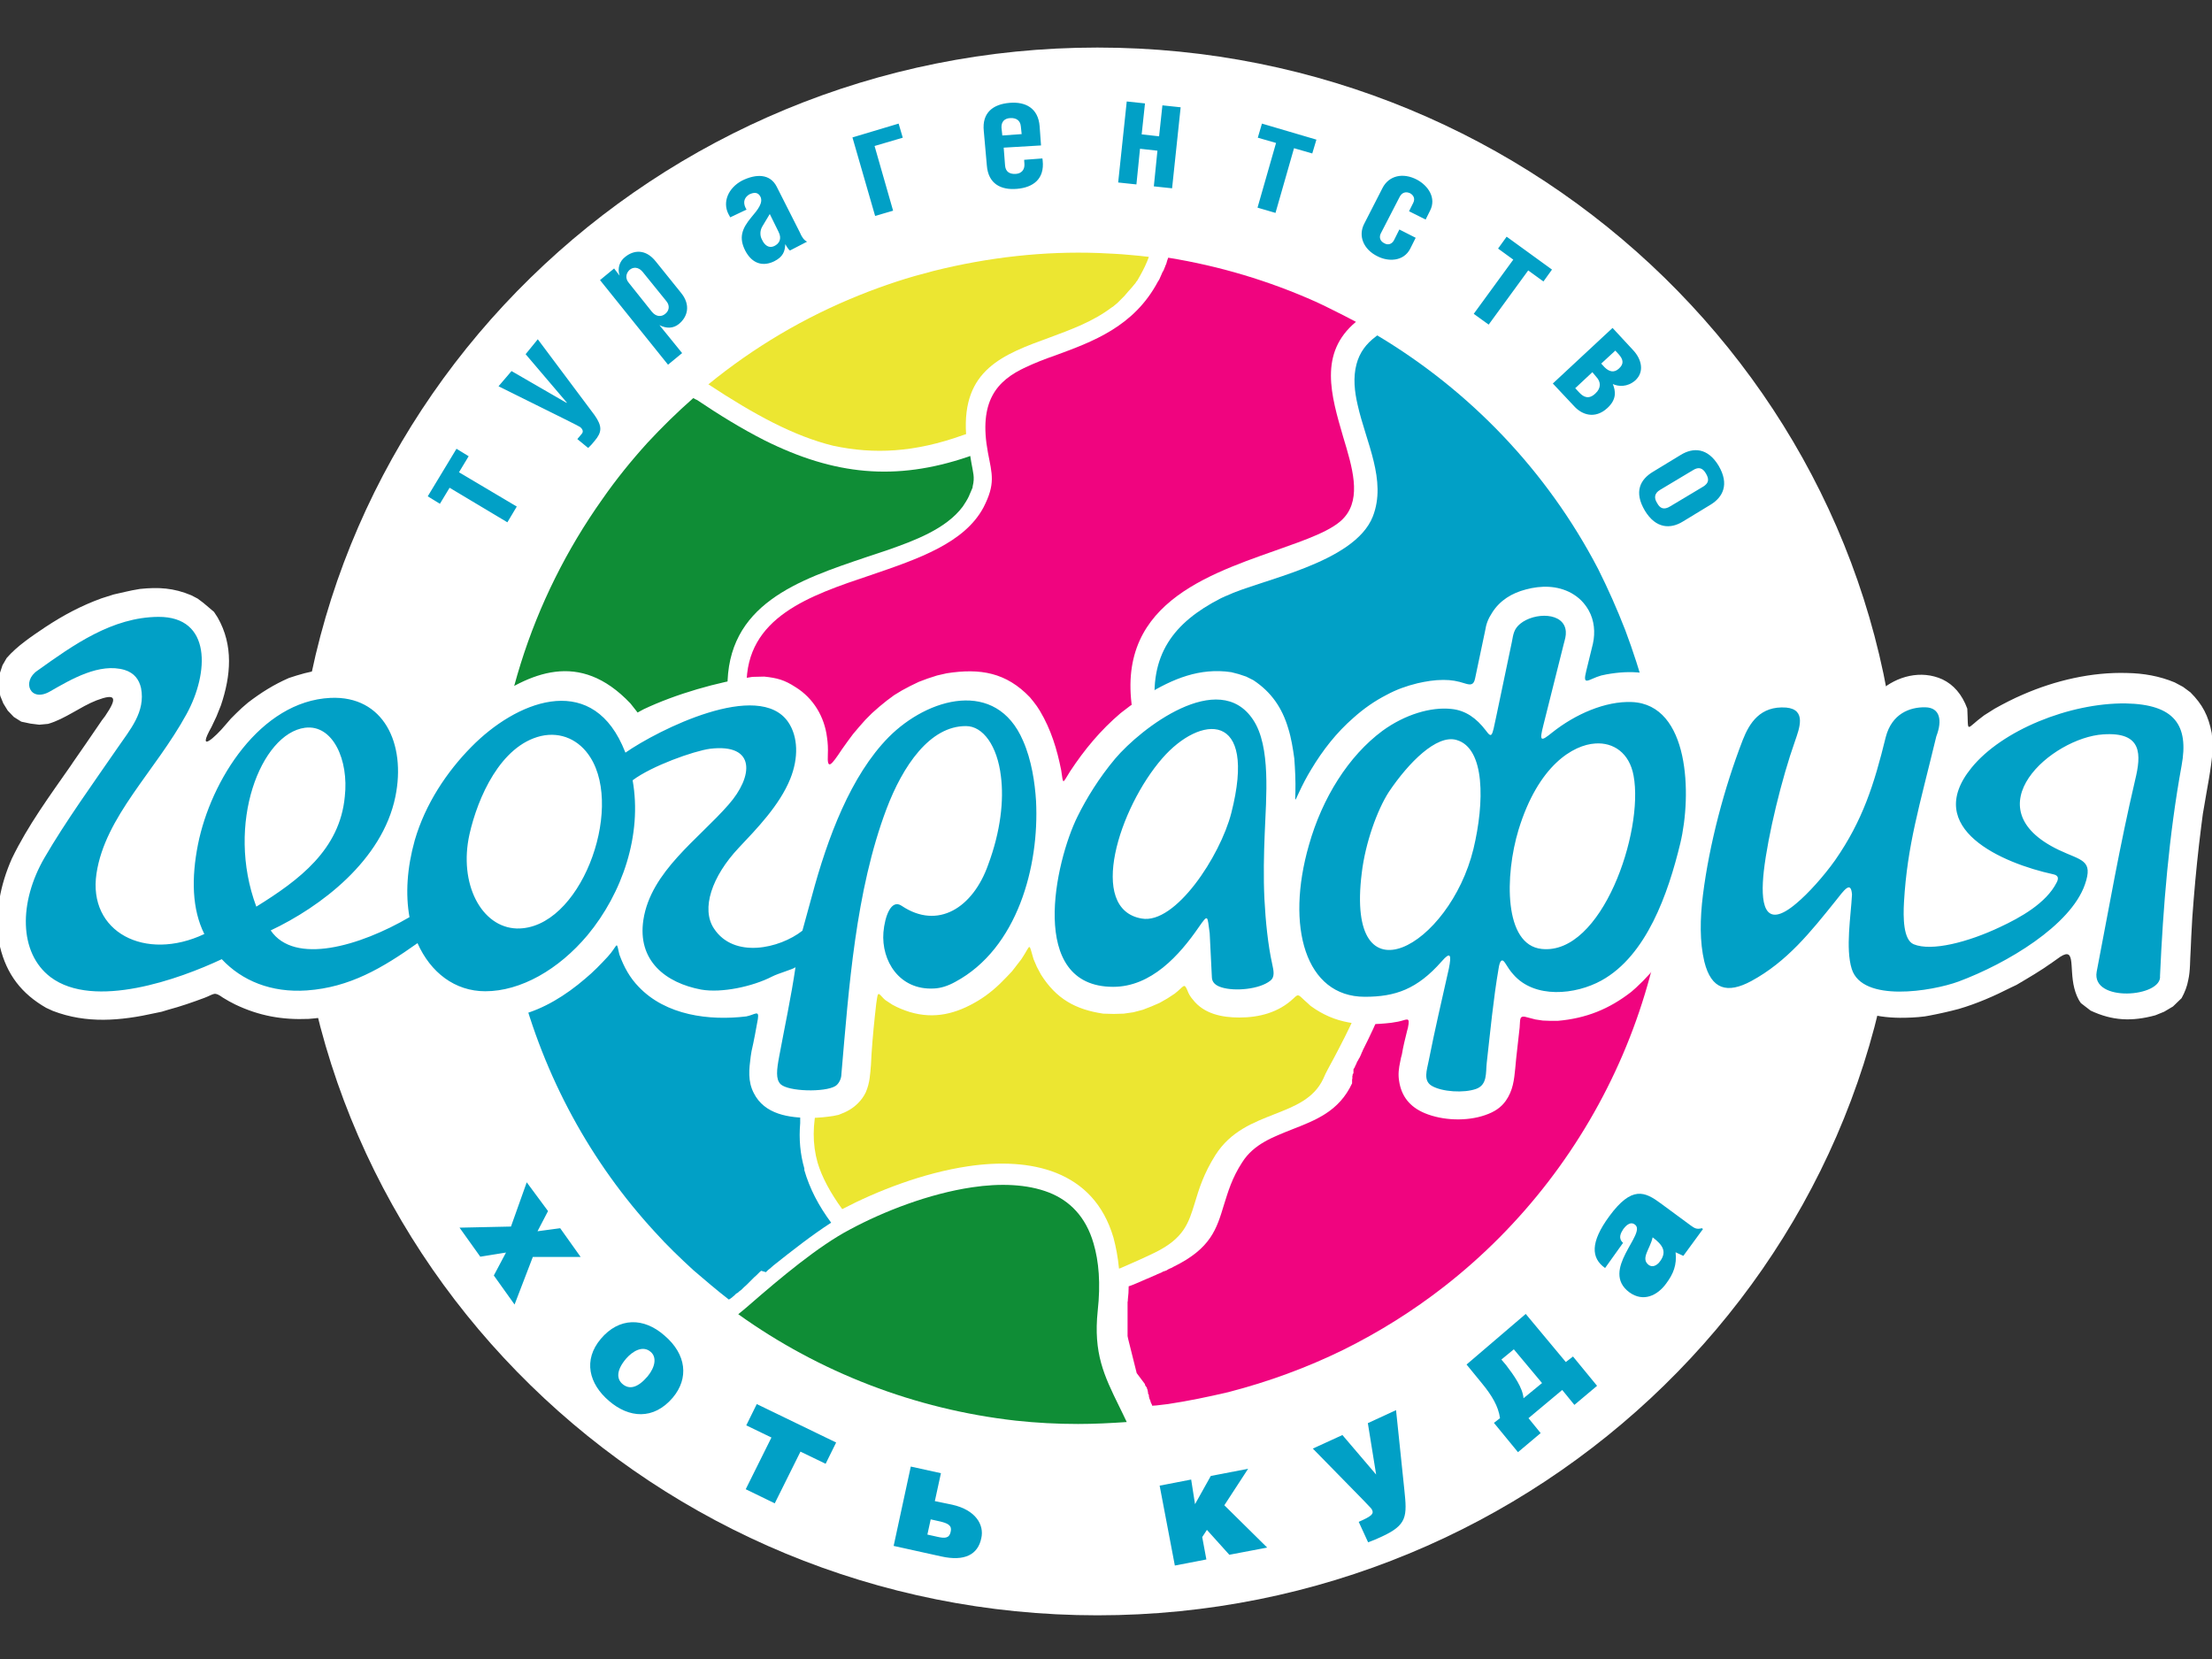 <?xml version="1.0" encoding="utf-8"?>
<!-- Generator: Adobe Illustrator 21.1.0, SVG Export Plug-In . SVG Version: 6.00 Build 0)  -->
<svg version="1.1" id="Layer_1" xmlns="http://www.w3.org/2000/svg" xmlns:xlink="http://www.w3.org/1999/xlink" x="0px" y="0px"
	 viewBox="0 0 800 600" style="enable-background:new 0 0 800 600;" xml:space="preserve">
<rect x="0" y="0" width="800" height="600" fill="#333333" stroke="none"/>
<style type="text/css">
	.st0{fill:#FFFFFF;}
	.st1{fill:#0F8D36;}
	.st2{fill:#ECE631;}
	.st3{fill:#F0047F;}
	.st4{fill:#01A0C6;}
</style>
<g>
	<path class="st0" d="M396.9,584.2c159.8,0,290.2-127.4,290.2-283.5c0-156.2-130.4-283.5-290.2-283.5S106.7,144.7,106.7,300.7
		C106.7,456.8,237.1,584.2,396.9,584.2z"/>
	<g>
		<path class="st1" d="M281.5,289.3c-2.8-12.6-17.8-27-18.4-40.1l0,0l0,0v-0.1v-0.1l0,0c-0.4-30.5,25.6-39.2,50.2-47.5l0.9-0.3l0,0
			l0.9-0.3l0,0l0.9-0.3l0,0l0.9-0.3l0,0l0.9-0.3l0,0l0.9-0.3l0,0l0.9-0.3l0,0l0.9-0.3l0,0l0.9-0.3l0,0c9-3.2,20.7-7.4,26.8-15.6
			c0.8-1.2,1.6-2.4,2.3-3.9l0,0c0.1-0.3,0.1-0.4,0.3-0.7l0,0c0.1-0.3,0.1-0.4,0.3-0.7l0,0c0.1-0.3,0.1-0.4,0.3-0.7l0,0
			c0.1-0.3,0.1-0.4,0.3-0.7l0,0c0-0.3,0.1-0.4,0.1-0.7l0,0c0.8-3.2,0.1-5-0.5-8.5c-0.1-0.8-0.3-1.6-0.4-2.4l-0.8,0.3l0,0
			c-26.2,8.9-48.4,6.6-73.5-5.9c-8.5-4.3-16.7-9.4-24.6-14.7l0,0l-0.3-0.1l-0.7-0.4l-0.3-0.1c-5.8,5.1-11.3,10.5-16.5,16.1l0,0
			c-5.9,6.5-11.4,13.3-16.4,20.5c-25.6,36.1-40,80.1-39,126.6c10.9,4.8,23.1-1.2,34.4-6.9c7.8-3.9,15.2-7.5,22.3-7.9
			c3.8-0.3,7.5,0.3,11.6,0.8C255.2,294.3,265.7,295.7,281.5,289.3z"/>
		<path class="st2" d="M348.2,157.4c0.4-0.1,0.8-0.3,1.2-0.4c-1.5-23.3,13.3-28.8,30.4-35c7.5-2.8,15.6-5.7,22.5-11h0.1
			c0.1-0.1,0.4-0.3,0.5-0.4l0.1-0.1c0.1-0.1,0.4-0.3,0.5-0.4l0.1-0.1l0.5-0.4l0.1-0.1l0.4-0.4l0.1-0.1c0.1-0.1,0.3-0.3,0.4-0.4
			l0.1-0.1l0.4-0.4l0.1-0.1l0.3-0.3l0.3-0.3l0.3-0.3c0.9-1.1,1.9-2.2,2.8-3.2l0,0c0.1-0.1,0.3-0.4,0.4-0.5l0.1-0.1
			c0.1-0.1,0.3-0.4,0.4-0.5l0.1-0.1c0.1-0.1,0.3-0.4,0.4-0.5v-0.1c0.1-0.1,0.3-0.4,0.4-0.5l0.1-0.1c0.1-0.3,0.3-0.4,0.4-0.7l0,0
			c0.1-0.3,0.3-0.4,0.4-0.7l0,0c0.1-0.3,0.3-0.4,0.4-0.7l0,0c1.1-2,2.2-4.2,3-6.5c-2.3-0.3-4.6-0.5-6.9-0.7
			c-3.9-0.4-7.7-0.5-11.4-0.7c-19.5-0.7-39.6,1.5-59.6,6.5l0,0l0,0c-4.6,1.2-9,2.4-13.5,3.9s-8.7,3-12.9,4.7
			c-20.3,8.1-38.7,19.1-55,32.4c16.7,11,30.9,18.7,45.1,22.2C316.2,164.4,330.9,163.6,348.2,157.4z"/>
		<path class="st2" d="M304.6,437.3c12.6-6.6,29.3-13.1,45.5-15.5c11.4-1.7,22.6-1.3,31.9,2.4c9.7,3.9,17.1,11.2,20.7,23.4
			c0.9,3.4,1.6,7,2,11.2l0.4-0.1c4.4-1.9,8.7-3.8,12.6-5.7c10.6-5.2,12.2-10.8,14.4-17.9c1.5-5,3.2-10.6,7.5-17.4
			c5.5-8.6,13.6-11.7,21.5-14.8c7.1-2.8,14.1-5.5,17.5-12.8l0,0l0,0l0,0c0.9-2.2,2.3-4.6,3.8-7.4c9.7-18.4,28.5-54.2,2.7-69.4
			c-18.6-10.8-32.6-17.6-43.6-21.7c-9.1-3.2-16-4.4-21.5-4.3c-4.7,15.7-20.6,20.3-36.3,24.8l-0.9,0.3l0,0l-0.3,0.1l0,0l-0.5,0.1l0,0
			l-0.3,0.1l0,0l-0.3,0.1l-1.5,0.4l0,0l-0.3,0.1l-0.3,0.1l0,0l-0.5,0.1l0,0l-0.3,0.1l0,0l-0.3,0.1l0,0l-0.3,0.1l0,0l-0.8,0l0,0
			l-0.3,0.1l-0.3,0.1c-4,1.2-7.9,2.7-11.3,4.4l-0.5,0.3l-0.5,0.3l-0.5,0.3l-0.5,0.3l0,0l-0.5,0.3l0,0l-0.5,0.3l0,0l-0.5,0.3l0,0
			l-0.5,0.3l0,0l-0.5,0.3l0,0l-0.4,0.3l0,0l-0.4,0.3l0,0l-0.4,0.3l0,0l-0.4,0.3l0,0l-0.4,0.3l0,0l-0.4,0.3l0,0l-0.4,0.3l0,0
			l-0.4,0.3l0,0l-0.4,0.3l0,0l-0.4,0.3l0,0l-0.4,0.3l0,0l-0.4,0.3l0,0l-0.4,0.3l0,0l-0.4,0.3l0,0l-0.4,0.3l0,0l-0.4,0.3l0,0
			l-0.4,0.3l0,0l-0.4,0.3l0,0l-0.4,0.3l0,0l-0.4,0.3l0,0l-0.4,0.3l0,0l-0.4,0.3l0,0c-3.9,2.7-6.9,5.1-9.6,7.3
			c-8.6,7-13.6,11-28.1,10.2l0,0h-0.7l0,0h-0.7c-0.8,5.4-1.9,11.2-3.4,17c-2,7.3-4.7,14.8-8.3,22.7c-1.2,2.6-2.2,4.8-3.1,7.1
			c-0.8,2.3-1.6,4.4-2.2,6.6c-2,8.1-2,15.2-0.1,21.9C297.2,425.6,300.3,431.4,304.6,437.3z"/>
		<path class="st3" d="M308.3,336l1.5,0.1c5.2,0.7,9.3,0.5,12.5,0l0,0c0.3,0,0.5-0.1,0.8-0.1l0,0c0.5-0.1,1.1-0.3,1.6-0.4l0.3-0.1
			h0.1l0,0c0.3-0.1,0.5-0.1,0.8-0.3l0,0l0.4-0.1l0,0l0.4-0.1l0,0l0,0l0.4-0.1l0,0l0.3-0.1l0,0h0.1l0.3-0.1l0,0l0.3-0.1l0,0l0.3-0.1
			l0.1-0.1l0.1-0.1l0.1-0.1l0.1-0.1l0.3-0.1l0.1-0.1l0.1-0.1l0.3-0.1l0.1-0.1l0.3-0.1l0.1-0.1l0.3-0.1l0.1-0.1
			c2.2-1.3,4.3-3.1,6.7-5.1c3.2-2.7,7.1-5.8,12.4-9.1l0,0l0.4-0.3l0,0l0.4-0.3l0,0l0.4-0.3l0,0l0.4-0.3l0,0l0.4-0.3l0,0l0.4-0.3l0,0
			l0.4-0.3l0,0l0.4-0.3l0,0l0.4-0.3l0,0l0.4-0.3l0,0l0.4-0.3l0,0l0.4-0.3l0,0l0.5-0.3l0,0l0.5-0.3l0,0l0.5-0.3l0,0l0.5-0.3l0,0
			l0.5-0.3l0,0l0.5-0.3l0,0l0.5-0.3l0,0l0.5-0.3l0,0l0.5-0.3l0.5-0.3l0.5-0.3l0.5-0.3l0.5-0.3c4.3-2.3,9.1-3.9,14.3-5.4h0.1
			c0.7-0.1,1.2-0.4,1.9-0.5l0,0l0.3-0.1l0,0l0.9-0.3l0,0l1.9-0.5l0,0l0.3-0.1c2.2-0.7,4.3-1.2,6.5-1.9h0.1h0.1l0,0
			c13.6-4.2,25.6-9.8,25.3-26.1c0-2.2-0.1-4.2-0.4-6.3c-0.3-2-0.5-4.2-1.1-6.2c-11.4-43.5,22.7-55.3,50.2-65c11-3.9,21-7.3,25-12.1
			c6.1-7.1,2.8-18-0.5-28.9c-4.4-15.1-9-30.4,4.6-41.7c-1.5-0.8-3-1.6-4.4-2.3c-3.4-1.7-6.7-3.4-10.2-5
			c-16.8-7.5-34.7-12.9-53.3-15.9c-0.3,0.7-0.5,1.5-0.7,2.2l0,0c-0.1,0.3-0.3,0.7-0.4,0.9v0.1c-0.1,0.3-0.3,0.7-0.4,0.9v0.1
			c-0.1,0.3-0.3,0.5-0.4,0.8l-0.1,0.1c-0.1,0.3-0.3,0.5-0.4,0.9l0,0c-0.1,0.3-0.3,0.7-0.4,0.9l0,0c-0.3,0.7-0.5,1.2-0.9,1.7l0,0
			c-8.7,16.4-23.7,21.8-37.3,26.8c-3.8,1.3-7.3,2.7-10.5,4.2c-10.4,4.8-17.2,12.2-13.7,30.9c1.5,7.9,2.8,11.2-1.6,19.8
			c-6.9,12.9-23.5,18.6-40.8,24.5c-22.1,7.4-45.2,15.2-44.9,40.1v0.3l0,0c0.1,3.5,3.6,9.3,7.4,15.6c4.7,7.9,10,16.7,11.3,25.2l0,0
			l0,0l0,0c0.9,6.5,1.6,12.5,2.2,17.8C293.5,325.2,294.4,334.2,308.3,336z"/>
		<path class="st1" d="M271.3,471.7c-1.5,1.3-3,2.6-4.3,3.6c29.3,21,63.9,34.4,100.4,38.5c7.4,0.8,14.9,1.2,22.5,1.2
			c5.8,0,11.7-0.3,17.6-0.7c-0.9-2-1.9-3.9-2.8-5.8c-5.4-11-9.3-19.1-7.7-34.4c1.1-10,0.4-17.9-1.5-24.4
			c-2.8-9.7-8.7-15.5-16.1-18.4c-7.9-3.1-17.8-3.4-27.8-1.9c-15.6,2.3-32,8.7-44.1,15.2C296,450.6,282,462.4,271.3,471.7z"/>
		<path class="st4" d="M282.7,297.1c0.1,1.3,0.3,2.7,0.5,3.9v0.1l0,0v0.1l0,0l0.1,1.7l0,0v0.1l0,0v0.1l0,0v0.1v0.1v0.1v0.4v0.1v0.1
			v0.1v0.1l0.1,0.9l0,0v0.1l0,0v0.3l0,0l0,0l0,0l0.1,0.9l0,0v0.1v0.1v0.4l0,0l0,0l0.1,0.7c0.5,5.5,1.1,10.4,1.9,14.5l0,0l0.1,0.7
			l0,0l0.1,0.7l0,0l0.1,0.7l0,0l0.1,0.7l0,0l0.1,0.7l0,0c0,0.3,0.1,0.4,0.1,0.7l0,0c0,0.3,0.1,0.4,0.1,0.7l0,0
			c0,0.3,0.1,0.4,0.1,0.7l0,0c0,0.3,0.1,0.4,0.1,0.7l0,0c0,0.3,0.1,0.4,0.3,0.7l0,0c0.1,0.1,0.1,0.4,0.3,0.5l0,0
			c0.1,0.1,0.1,0.4,0.3,0.5l0,0c0.1,0.1,0.1,0.4,0.3,0.5l0,0c0.1,0.1,0.1,0.4,0.3,0.5l0,0c1.6,3.6,4,6.5,7.7,8.5
			c0.1,0.1,0.4,0.1,0.5,0.3l0,0c0.1,0.1,0.4,0.1,0.5,0.3l0,0c0.1,0.1,0.4,0.1,0.5,0.3c0.3,0.1,0.4,0.1,0.7,0.3l0,0
			c0.3,0.1,0.4,0.1,0.7,0.3l0,0c0.3,0.1,0.4,0.1,0.7,0.3l0,0c1.3,0.4,2.8,0.8,4.4,1.2c0.3,0,0.5,0.1,0.8,0.1
			c-0.5,3.6-1.2,7.4-2,11.3l0,0v0.3l0,0v0.3l0,0v0.3l0,0v0.3l0,0v0.3l0,0v0.3l0,0v0.3l0,0v0.3l0,0v0.3l0,0v0.3l0,0v0.3l0,0v0.3l0,0
			v0.3l0,0v0.3l0,0l-0.1,0.3l0,0v0.3l0,0l-0.1,0.3l0,0l-0.1,0.3l0,0l-0.1,0.3l0,0l-0.1,0.3l0,0l-0.1,0.3l0,0l-0.1,0.3l0,0l-0.1,0.3
			l0,0l-0.1,0.3l0,0l-0.1,0.3l0,0l-0.1,0.3l0,0l-0.1,0.3l0,0l-0.1,0.3l0,0l-0.1,0.3l0,0l-0.1,0.3l0,0l-0.1,0.3l0,0l-0.1,0.3l0,0
			l-0.1,0.3l0,0l-0.1,0.3l0,0l-0.1,0.3l0,0l-0.1,0.3l0,0l-0.1,0.3l0,0l-0.1,0.3l0,0l-0.1,0.3l0,0l-0.1,0.3l0,0l-0.1,0.3l-0.1,0.3
			L299,366l-0.1,0.3l-0.1,0.3l-0.1,0.3l-0.1,0.3l-0.1,0.3l-0.1,0.3l-0.1,0.3l-0.1,0.3l-0.1,0.3l-0.1,0.4l-0.1,0.4l-0.1,0.4l-0.1,0.4
			l-0.1,0.4l-0.1,0.4l-0.1,0.4l-0.1,0.4l-0.1,0.4l-0.1,0.4l-0.1,0.4l0,0l-0.1,0.4l0,0l0.4,1.5l0,0l-0.1,0.4l0,0l-0.1,0.4l0,0
			l-0.1,0.4l0,0l-0.1,0.4l0,0l-0.1,0.4l0,0l-0.1,0.4l0,0l-0.1,0.4l0,0l-0.1,0.4l0,0l-0.1,0.4l0,0l-0.1,0.4l0,0l-0.1,0.4l0,0
			l-0.1,0.4l0,0l-0.1,0.4l0,0l-0.1,0.4l0,0l-0.1,0.4l0,0l-0.1,0.4l-0.1,0.4c-1.2,2.7-2.3,5.2-3.2,7.8c-0.9,2.6-1.7,5-2.3,7.4
			c-0.1,0.4-0.3,0.9-0.3,1.3l-0.1,0.3v0.1l0,0l-0.1,0.4l0,0v0.3v0.1v0.1v0.3l0,0v0.3v0.3l-0.1,0.4l0,0v0.1v0.3v0.3v0.1v0.1v0.3v0.3
			v0.3v0.4v0.1l-0.1,0.5v0.4v0.4v0.1v0.1v0.3v0.4l0,0c0,0.3,0,0.4,0,0.7v0.1c-0.5,5.8,0,11.2,1.5,16.4v0.1v0.1v0.1v0.3
			c1.9,6.6,5.1,12.8,9.7,19c-6.7,4.3-14,10-20.9,15.5l0,0l0,0l-0.9,0.8l0,0l-0.5,0.4l0,0l-0.5,0.4l0,0l-0.4,0.4l0,0l-0.4,0.4l0,0
			l-1.7-0.5l0,0l-0.5,0.4l-0.4,0.4l0,0l-0.4,0.4l0,0l-0.4,0.4l0,0l0,0l-0.9,0.8l0,0l-0.4,0.4l0,0l-0.4,0.4l0,0l-0.4,0.4l0,0
			l-0.4,0.4l0,0l-0.4,0.4l0,0l-0.4,0.4l0,0l-0.4,0.4l0,0l-0.9,0.8l0,0l-0.4,0.4l0,0l-0.1,0.1l0,0l0,0l0,0l-0.1,0.1l0,0l0,0l0,0
			l-0.1,0.1l-0.1,0.1l0,0l-0.1,0.1l-0.7,0.5l-0.1,0.1l-0.1,0.1l0,0l0,0l0,0l-0.1,0.1l0,0l-0.4,0.3l0,0l0,0l-0.1,0.1l0,0l0,0
			l-0.3,0.1l0,0l-0.1,0.1l0,0l-0.1,0.1l-0.3,0.3l0,0l0,0l0,0l-0.1,0.1l0,0l0,0l-0.1,0.1l0,0l-0.1,0.1l0,0l-0.5,0.4l0,0l-0.1,0.1
			l-0.1,0.1l0,0l0,0l0,0l-0.7,0.5l0,0l0,0l-0.1,0.1l0,0l0,0l-0.3,0.1l0,0l-0.1,0.1c-4.4-3.4-8.6-7-12.8-10.6c-4.8-4.4-9.6-9-14-13.9
			c-22.9-24.9-40-55.7-49-90.7l0,0v-0.1l0,0c-0.5-2.3-1.1-4.4-1.5-6.2c-0.4-1.9-0.8-3.9-1.3-6.2c-1.7-9.3-3-18.4-3.5-27.6
			c12.9,3.9,25.7-2.4,37.5-8.2c7.1-3.5,13.9-6.9,19.4-7.3c3.1-0.1,6.5,0.3,10.1,0.8C254.8,301.9,266,303.4,282.7,297.1z"/>
		<path class="st3" d="M496.9,312.8c18.3,18.2,5.8,47.6-4,67l-0.1,0.3l-0.4,0.8v0.1l-0.4,0.9l0,0l-0.4,0.8l-0.1,0.1l-0.4,0.8
			l-0.1,0.1l-0.4,0.8v0.1l-0.4,0.8l0,0l-0.4,0.9l-0.1,0.1l0,0l-0.1,0.1l0,0l0,0l-0.1,0.3l0,0v0.1l0,0v0.1l0,0v0.1l0,0v0.1l0,0v0.1
			l0,0v0.1l0,0v0.1l0,0v0.1l0,0v0.1l0,0v0.1v0.1l0,0v0.1l0,0v0.1l0,0l-0.3,0.5l0,0v0.1l0,0v0.1l0,0v0.1l0,0l-0.1,0.3l0,0v0.1l0,0
			v0.1l0,0v0.1l0,0v0.1l0,0v0.1l0,0v0.1l0,0v0.1l0,0v0.1l0,0v0.1l0,0l-0.1,0.3v0.1l0,0v0.1l0,0v0.1v0.1l0,0v0.1l0,0v0.1l0,0v0.1l0,0
			v0.1l0,0v0.1l0,0v0.1l0,0v0.1l0,0v0.1l0,0v0.1l0,0v0.1l0,0l0,0l0,0l0,0l0,0l0,0l0,0l0,0l0,0l0,0l0,0l0,0l0,0l0,0l0,0l0,0l0,0l0,0
			l0,0l0,0l0,0l0,0l0,0l0,0c-4.7,10.1-13.1,13.3-21.8,16.7c-6.7,2.7-13.7,5.2-17.9,11.8c-3.8,5.8-5.2,10.9-6.6,15.3
			c-2.7,8.9-4.7,15.9-18.4,22.6l-0.5,0.3l0,0l-0.3,0.1l0,0l-0.1,0.1h-0.1h-0.1l-0.1,0.1l0,0l-0.3,0.1l0,0l-0.5,0.3l0,0l-0.5,0.3l0,0
			l-0.3,0.1l0,0l-0.3,0.1l0,0l-0.3,0.1l0,0l-0.3,0.1l0,0l-0.5,0.3l-1.9,0.8l-0.1,0.1l0,0l-0.3,0.1l0,0c-2.2,0.9-4.3,1.9-6.5,2.8
			l-0.7,0.3c-0.8,0.3-1.6,0.7-2.4,0.9c0,1.6-0.1,3.2-0.3,4.8l0,0c0,0.3,0,0.7-0.1,0.9l0,0l0,0v0.1l0,0v0.1l0,0v0.1l0,0v0.1l0,0l0,0
			v0.1l0,0l0,0l0,0v0.1v0.1l0,0v0.3l0,0l0,0l0,0l0,0v0.1l0,0v0.1v0.1v0.1l0,0v0.1l0,0v0.1v0.7v0.5v0.5v0.5v0.5v0.5v0.5v0.5v0.5v0.5
			v0.5v0.5v0.5v0.5v0.5v0.5v0.5v0.5v0.5v0.5v0.5l0.1,0.5l0.1,0.5l0.1,0.4l0.1,0.4l0.1,0.4l0.1,0.4l0.1,0.4l0.1,0.4l0.1,0.4l0.1,0.4
			l0.1,0.4l0.1,0.4l0.1,0.4l0.1,0.4l0.1,0.4l0.1,0.4l0.1,0.4l0.1,0.4l0.1,0.4l0.1,0.4l0.1,0.4l0.1,0.4l0.1,0.4l0.1,0.4l0.1,0.4
			l0.1,0.4l0.1,0.4l0.1,0.4l0.1,0.4l0.1,0.4l0.1,0.4l0.1,0.4l0.1,0.4l0.3,0.4l0,0l0.3,0.4l0,0l0.3,0.4l0,0l0.3,0.4l0,0l0.3,0.4l0,0
			l0.3,0.4l0,0l0.3,0.4l0,0l0.3,0.4l0,0l0.3,0.4l0,0l0.3,0.4l0,0v0.1l0,0v0.1l0.1,0.3l0,0l0.3,0.4l0,0l0,0l0.3,0.4v0.1l0,0v0.1l0,0
			l0.1,0.3l0.1,0.1v0.1l0,0v0.1l0,0l0,0l0.1,0.3l0,0v0.1l0,0v0.1l0,0l0,0l0.1,0.3v0.1l0,0v0.1l0,0v0.1l0,0v0.1v0.1l0,0l0,0l0.3,0.5
			v0.1l0,0v0.1l0,0v0.1l0,0v0.1l0,0v0.1l0,0l0.1,0.3l0,0v0.1l0,0l0.1,0.4l0,0l0.3,0.7l0,0l0.1,0.3v0.1c0.1,0.4,0.3,0.7,0.5,1.1l0,0
			l0.1,0.4c0.5,0,0.9-0.1,1.5-0.1c1.1-0.1,2.4-0.3,4.2-0.5c7.3-1.1,14.5-2.6,21.8-4.3l0,0l0,0l0,0c14.7-3.8,28.5-8.9,41.6-15.3
			c13.1-6.5,25.2-14.1,36.5-22.9c56.8-44.3,88.5-115.8,80.5-190c-8.1-0.3-14.8,0.1-21,1.7c-7.1,1.9-13.9,5.2-21.7,11.4
			c-15.3,11.8-26.6,11.4-36.9,11.2C513.3,304.2,505.8,304,496.9,312.8z"/>
		<path class="st4" d="M421.5,279.9c18.3,0.3,37.7,10.2,53.8,19.2c4.2,2.3,8.3,4.6,12.4,7c1.1,0.7,2.2,1.2,3.2,1.9
			c0.1-0.1,0.4-0.4,0.5-0.5l0,0c0.1-0.1,0.4-0.4,0.5-0.5l0,0l0.5-0.5l0,0c4.8-4.7,10.4-7.9,17.1-9.1l0,0l0.4-0.1l0,0h0.4l0,0h0.4
			l0,0h0.4l0,0h0.4l0,0h0.4l0,0h0.4l0,0h0.4l0,0h0.4l0,0h0.5l0,0h0.4l0,0h0.4l0,0h0.5l0,0h0.5l0,0h0.5l0,0h0.5l0,0h0.5l0,0
			c0.5,0,0.9,0,1.5,0l0,0h0.5l0,0h0.5l0,0h0.5l0,0h0.5l0,0h0.5l0,0h0.5l0,0h0.4l0,0h0.4l0,0h0.4l0,0h0.4l0,0c2.6,0,5,0.1,7.5-0.1
			l0,0h0.4l0,0h0.4l0,0h0.4l0,0h0.4l0,0h0.5l0,0l0.5-0.1l0,0l0.5-0.1l0,0c4.3-0.8,8.3-2.2,12.2-4.3c5.9-3.2,10.9-7.8,16.7-11.2
			c9.7-5.7,19.1-7.9,30-8.2c2.3-0.1,4.7,0,7,0c-0.1-1.1-0.3-2.2-0.4-3c-0.9-6.2-2.3-12.5-3.9-19l0,0l0,0c-2-8.1-4.6-15.9-7.4-23.4
			c-3-7.7-6.2-14.9-9.8-22.1c-18.6-35.7-46.6-64.6-79.9-84.5l0,0c-0.1,0.1-0.4,0.3-0.5,0.4l0,0c-3.5,2.6-5.9,5.8-7,10
			c-1.3,4.8-0.7,10,0.4,14.7c3,13.5,10.6,27.3,5.5,40.4c-6.7,17-40.9,22.9-53,28.7c-0.4,0.1-0.8,0.4-1.1,0.5l0,0
			c-0.4,0.1-0.8,0.4-1.1,0.5l0,0c-16.7,8.6-26,20.3-23.3,41.2C419.4,264.7,421.4,272.3,421.5,279.9z"/>
		<path class="st4" d="M154.7,179.5l4.4,2.7l3.5-5.8l20.9,12.5l3.4-5.7L166,170.8l3.5-5.8l-4.4-2.7L154.7,179.5L154.7,179.5z
			 M180.3,139.7c23.4,11.6,29.3,14.5,29.6,14.8c0.8,0.7,1.2,1.6,0.5,2.4l-1.6,1.9l3.9,3.2c0.9-0.8,1.6-1.6,2.4-2.6
			c2.6-3.1,2.8-5.2-0.1-9.3l-20.5-27.4l-4.4,5.4l14.9,17.5l-0.1,0.1L185,134.2L180.3,139.7L180.3,139.7z M227.7,98.6
			c1.3-1.1,3.2-1.1,4.7,0.7l8.5,10.5c1.5,1.7,1.1,3.6-0.3,4.7c-1.3,1.1-3.2,1.2-4.8-0.7l-8.3-10.4
			C225.9,101.6,226.5,99.7,227.7,98.6L227.7,98.6z M217,101.3l5.1-4.2l2,2.6c-0.9-2.7,0-5.2,1.9-6.7c3.1-2.6,7.5-3.1,11.2,1.6
			l9.1,11.3c3.6,4.4,2.4,8.7-0.8,11.3c-2,1.6-4.4,1.7-7,0.4l8.2,10.1l-5.1,4.2L217,101.3L217,101.3z M278.4,77.4l3.2,6.5
			c1.2,2.4,0.3,4.2-1.6,5.1c-1.9,0.9-3.5-0.3-4.4-2.3c-0.7-1.2-0.9-3.1,0.1-4.8L278.4,77.4L278.4,77.4z M270,75.8l-0.3-0.5
			c-1.2-2.4-0.3-4,1.3-5c1.9-0.9,3.2-0.7,4,0.8c1.1,2.2-0.9,4.7-3.2,7.4c-3.6,4.3-4.6,7.5-2.3,12.1c2.6,5,6.6,5.8,10.5,3.9
			c3.2-1.6,3.9-3.6,4-6.2c0.4,0.7,1.1,1.9,1.7,2.3l6.2-3.2c-1.1-0.5-1.9-1.6-2.7-3.5l-8.3-16.4c-2.4-4.7-7.4-4.7-12.5-2.2
			c-5.1,2.7-7.1,7.8-5,12l0.7,1.3L270,75.8L270,75.8z M308.3,49.7l8.2,28.4l6.5-1.9l-6.7-23.4l10.2-3l-1.5-5.1L308.3,49.7
			L308.3,49.7z M561.6,138.7l7.7,8.2c2.8,3.1,7.5,4.8,12,0.7c3.5-3.2,3-6.2,2-8.7c2,0.9,5.2,1.2,8.1-1.3c3.5-3.2,2.2-7.8-0.7-10.9
			l-7.5-8.1L561.6,138.7L561.6,138.7z M376.5,52.6l-0.5-6.9c-0.5-6.6-5.1-9-10.9-8.5c-5.9,0.5-10,3.5-9.3,10.2l1.1,12.4
			c0.5,6.7,5.1,9,10.9,8.5c5.9-0.5,10-3.6,9.3-10.2l-0.1-0.8l-6.6,0.5l0.1,1.6c0.1,2-1.1,3.4-3.2,3.5c-2.2,0.1-3.6-0.8-3.8-3
			l-0.5-6.5L376.5,52.6L376.5,52.6z M362.5,49l-0.3-2.8c-0.1-2.2,1.1-3.4,3.2-3.5c2.2-0.1,3.6,0.9,3.8,3l0.3,2.8L362.5,49L362.5,49z
			 M414.1,37.4l-6.6-0.7l-3.1,29.3l6.6,0.7l1.3-12.9l6.3,0.7l-1.3,12.9l6.6,0.7l3.1-29.3l-6.6-0.7l-1.2,11.2l-6.3-0.7L414.1,37.4
			L414.1,37.4z M456.4,44.7l-1.5,5.1l6.6,1.9l-6.7,23.4l6.5,1.9l6.7-23.4l6.6,1.9l1.5-5L456.4,44.7L456.4,44.7z M515.6,79.4l1.6-3.2
			c2.4-4.7-0.8-9.1-4.7-11.2c-5.1-2.7-10.2-1.5-12.5,3l-6.6,12.9c-2.3,4.4-0.3,9.3,4.8,11.8c3.9,2,9.4,1.9,11.8-2.7l2-4l-5.9-3
			l-1.9,3.8c-0.8,1.6-2.3,1.9-3.5,1.2c-1.5-0.7-2.2-2.2-1.1-4l6.5-12.6c0.9-1.9,2.4-2.2,3.9-1.5c1.2,0.7,1.9,1.9,1.1,3.5l-1.5,3
			L515.6,79.4L515.6,79.4z M544.9,85.6l-3.1,4.3l5.5,4l-14.3,19.6l5.4,3.9l14.3-19.6l5.5,4l3.1-4.3L544.9,85.6L544.9,85.6z
			 M584.2,126.8l1.2,1.3c1.7,1.9,2,3.5,0.1,5.2c-1.7,1.6-3.5,1.2-5.2-0.5l-1.2-1.3L584.2,126.8L584.2,126.8z M575.9,134.6l-6.2,5.8
			l1.5,1.6c1.5,1.6,3.4,2.6,5.8,0.3c2.2-2,1.9-4.3,0.4-5.9L575.9,134.6L575.9,134.6z M621.6,168.5c-4-6.7-9.3-6.7-13.7-4l-10.2,6.2
			c-4.4,2.7-6.9,7.1-2.8,14c4,6.6,9.3,6.6,13.6,4l10.2-6.2C623.1,179.8,625.5,175.2,621.6,168.5L621.6,168.5z M617,171.3
			c1.1,1.9,1.2,3.4-1.2,4.8l-11.7,7c-2.4,1.5-3.8,0.7-4.8-1.2c-1.1-1.7-1.1-3.5,1.2-4.8l11.7-7C614.5,168.6,615.9,169.4,617,171.3z"
			/>
		<path class="st4" d="M190.5,427.6l-5.7,16l-18.6,0.4l7.5,10.5l9.3-1.5l-4.4,8.3l7.5,10.5l6.6-17.2H210l-7.4-10.4l-8.2,1.1l3.8-7.3
			L190.5,427.6L190.5,427.6z M235.3,488.9c2.3,1.9,1.7,5.5-1.1,8.9c-3.6,4.2-6.6,4.8-9,2.8c-2.3-1.9-2.3-5.1,1.3-9.3
			C228.7,488.8,232.4,486.4,235.3,488.9L235.3,488.9z M217.3,484.2c-6.5,7.7-4.3,16.3,3,22.5c7.1,6.1,16,7,23-1.2
			c5.9-7,5-15.7-3-22.5C232.8,476.4,223.9,476.4,217.3,484.2L217.3,484.2z M273.7,507.8l-3.8,7.7l9.1,4.4l-9.3,18.7l10.5,5.1
			l9.3-18.7l9.1,4.4l3.8-7.7L273.7,507.8L273.7,507.8z M340.3,532.8l-10.9-2.4l-6.2,28.7l17.2,3.8c8.5,1.9,13.3-0.7,14.5-6.6
			c1.1-4.8-2-10.2-10.5-12.1l-6.3-1.3L340.3,532.8L340.3,532.8z M336.6,549.5l3.6,0.8c2.8,0.7,4.2,1.5,3.6,3.8
			c-0.5,2.3-2.2,2.3-4.8,1.7l-3.6-0.8L336.6,549.5L336.6,549.5z M430.8,535.1l-11.4,2.2l5.5,28.9l11.4-2.2l-1.5-8.1l1.7-2.6l8.1,9
			l13.7-2.6l-15.5-15.3l8.6-13.2l-13.5,2.6l-5.7,10.2L430.8,535.1L430.8,535.1z M474.8,523.9c20.6,21,21.1,21.5,21.4,22.1
			c0.8,1.6-0.3,2.4-4.8,4.4l3.4,7.4c1.2-0.4,3.8-1.5,4.8-2c9.4-4.3,9.3-7.4,8.3-17l-3-28.8l-10.2,4.7l3,18.6l-12.2-14.3L474.8,523.9
			L474.8,523.9z M530.4,493.5l5.4,6.6c3.8,4.6,6.1,8.5,6.7,12.8l-2.2,1.7l8.7,10.6l8.2-6.9l-4.4-5.4l12.2-10.2l4.4,5.4l8.2-6.9
			l-8.7-10.6l-2.6,2l-14.5-17.4L530.4,493.5L530.4,493.5z M547.5,488l10.2,12.2l-6.7,5.5c-0.3-3.8-3.4-8.2-6.3-12l-1.7-2L547.5,488
			L547.5,488z M587,449.5c-1.9-1.7-0.8-3.6,0.1-5c0.7-0.9,2.4-3,4.2-1.6c4.4,3.2-12.8,16.5-2,24.5c5,3.6,10.1,1.2,13.3-3.2
			c2.6-3.5,3.9-6.7,3.4-11.3l2.8,1.3l7.1-9.7l-0.4-0.3c-1.9,0.5-2.6,0-3.9-0.9l-11-8.1c-5.7-4.2-10.4-6.5-18.6,4.7
			c-6.9,9.4-6.6,15.1-1.5,18.7L587,449.5L587,449.5z M597.7,447.5c3.6,2.7,5.2,5.1,2.8,8.5c-1.3,1.9-3,2.4-4.2,1.5
			C593.2,455.2,596.8,451.7,597.7,447.5z"/>
		<path class="st0" d="M602.4,344.7l-1.3,2c-2.8,3.8-5.9,7.3-9.4,10.5l-1.7,1.5c-8.1,6.3-16.4,9.6-26.6,10.5h-2.7l-2.7-0.1l-2.7-0.4
			l-2.7-0.7c-3.4-1.1-2.7,0.7-3,3.6c-0.5,5-1.2,10-1.6,14.9c-0.4,4-0.8,7.9-3.4,11.6c-1.7,2.4-4,4-7.5,5.2c-6.6,2.3-15.3,2-21.8-0.7
			c-5.5-2.3-8.5-6.2-9.3-11.7c-0.4-2.4-0.1-4.6,0.4-6.9l0.3-1.5l0.3-1.1c0.5-3,1.2-5.8,1.9-8.6l0.3-1.1c0.9-4.4-0.4-2.8-3.6-2.2
			l-2.4,0.4c-11.2,1.3-20.3,0.4-29.2-6.1c-0.9-0.8-1.6-1.5-2.2-2c-2.4-2.3-2.3-2.3-4-0.7c-5.4,5.1-12.4,6.9-19.6,6.9
			c-6.2,0-12.8-1.3-16.8-6.5c-0.8-0.9-1.5-2-2-3.4c-1.2-2.8-1.2-1.3-4.6,1.3l-2.6,1.7l-2.8,1.6l-3,1.3l-3.1,1.2l-3.4,0.9l-3.5,0.5
			l-3.6,0.1l-3.8-0.1c-10.1-1.5-17-5.4-22.5-14.1l-1.5-2.8l-1.2-2.8c-1.9-6.3-0.8-5.4-4.4,0l-1.7,2.2l-1.7,2.2l-1.9,2
			c-3.2,3.4-6.5,6.3-10.5,8.7c-7.7,4.6-15.6,6.7-24.6,4c-2.2-0.7-4.2-1.5-6.2-2.6l-2.6-1.7c-2-1.7-2.6-3.6-3-0.7l-0.3,2
			c-0.7,6.1-1.3,12.1-1.7,18.2l-0.1,1.9l-0.1,1.9c-0.3,3.6-0.4,6.6-1.9,10.1c-0.8,1.6-1.7,2.8-2.8,3.9c-1.9,1.9-4,3.1-7,4.2
			l-1.9,0.4c-2.7,0.4-5.4,0.7-8.2,0.7c-7.8,0-16.7-1.2-20.6-9c-2.2-4.3-1.7-8.6-1.1-13.2l0.3-1.9c0.9-3.9,1.6-7.8,2.3-11.7
			c0.5-3.4-1.1-1.5-4.2-0.9c-13.3,1.6-29.1-0.3-39-10.8c-3-3.1-5.2-6.9-6.9-11.6c-1.1-4.8-0.5-3.8-3.1-0.5l-1.1,1.3
			c-2.6,2.8-5.2,5.5-8.1,7.9c-14.4,12.4-31.5,19.1-49.2,10.9l-2.4-1.3l-2.3-1.5l-2.2-1.6l-2-1.7c-3.2-3.4-2-3.6-5.9-1.5l-1.5,0.8
			c-10.9,5.7-22.2,9.6-34.6,10.5c-9.6,0.4-17.9-1.1-26.5-5.2l-2.3-1.2l-2.2-1.3c-3.2-2.3-3-1.3-6.7,0.1c-4.3,1.6-8.6,3.1-13.1,4.3
			l-2.3,0.7l-2.4,0.5c-12.5,2.8-24.8,3.9-37-0.8l-2.4-1.1c-8.9-5.1-14.3-12.1-16.7-22.1l-0.4-1.9c-1.5-10.4,0.5-20.5,4.7-30
			c5.8-12,13.7-22.7,21.3-33.6l0.8-1.2c3.1-4.4,6.2-9,9.3-13.5c0.7-1.1,1.5-2.2,2.3-3.2c4.7-6.9,3.8-8.3-3.1-5.7
			c-5.9,2.3-11.3,6.7-17.5,8.5l-3.2,0.3l-3.2-0.4L7.7,261L5,259.3L2.8,257l-1.6-2.6l-1.1-2.7l-0.5-2.8v-2.8l0.4-2.8l0.9-2.7l1.5-2.6
			c3.8-4.4,9.1-7.9,14-11.2c6.5-4.3,13.1-7.8,20.3-10.4l2.2-0.7l2.2-0.7l2.2-0.5l2.2-0.5l2.3-0.5l2.8-0.5c6.7-0.7,12.2-0.4,18.6,2.3
			l2.3,1.2l2,1.5l1.9,1.6l2,1.7l1.3,2c5.8,10.1,4.8,21.1,1.2,31.8l-0.8,2l-0.8,2l-0.9,1.9l-0.9,1.9c-5.5,9.8,1.2,3.9,5.1-0.8
			l1.9-2.2l2-2l2-1.9l2.2-1.9c4.7-3.6,9.3-6.5,14.8-8.9l2.8-0.9l2.8-0.8l3-0.7l3-0.4l3.1-0.3h2.4c16.8,0.7,28,10.8,31.8,26.9
			c2,10.4,1.5,7.3,6.5,0.9l0.8-1.1c2.3-2.7,4.7-5.2,7.1-7.7l1.9-1.7l1.9-1.6l1.9-1.6l2-1.5c16-11.4,34-19.8,52.5-0.3l1.9,2.4
			l0.7,0.9l0.9-0.5l1.3-0.7c11.6-5.5,26.6-9.8,39.3-11.7l4.3-0.1c4.7,0.5,7.3,1.2,11.3,3.8c6.5,4,10.5,10.8,11.4,18.2
			c0.3,2,0.4,4,0.3,6.2c-0.3,5.8,1.2,4,5.1-1.9l2-2.8l2-2.7l2.2-2.6l2.3-2.6l2.4-2.4l2.6-2.3l2.7-2.2l2.7-2l2.8-1.7l3-1.6l3.1-1.5
			l3.2-1.2l3.4-1.1l3.5-0.8c12.1-1.9,21.5-0.3,30.1,8.7l1.3,1.6l1.2,1.6l1.1,1.7c4,6.7,6.2,13.9,7.7,21.5c0.8,5.5,0.4,4.8,3.2,0.4
			c5.2-7.9,11-14.9,18.3-21.1l1.7-1.3l1.7-1.3l1.9-1.3l1.9-1.3l2-1.3c9.6-5.9,19.4-10,30.8-8.3l2.7,0.7l2.7,0.9l2.6,1.3
			c6.5,4.3,10.4,10,12.6,17.4c1.1,3.5,1.7,7.3,2.2,10.9c0.3,4,0.5,8.1,0.4,12.2c-0.1,3.6-0.3,3.5,1.3,0.1c1.3-2.8,2.8-5.7,4.4-8.3
			c4.2-7,9.1-13.3,15.3-18.7c3.8-3.4,7.7-6.1,12-8.3c3.5-1.9,7.1-3.2,11.2-4.2c3.1-0.7,6.1-1.2,9.3-1.2c3,0,5.1,0.4,7.9,1.3
			c1.7,0.5,3.1,0.8,3.6-1.9l3.6-17.1c0.4-2.6,1.1-4.4,2.6-6.7c2.8-4.4,7.1-7,12.1-8.3c5.5-1.5,11.4-1.5,16.5,1.3
			c2.8,1.6,4.7,3.5,6.3,6.3c2,3.6,2.4,7.9,1.5,12l-2.4,9.8c-1.5,5.9,0.8,3,5.4,1.7l1.9-0.4c8.7-1.6,17.4-1.1,25.3,3.8
			c3.5,2.2,6.6,5,9.3,8.7c1.2,2,2.3,4,3.1,6.3l0.5,1.6l0.5,1.6l0.1,0.5l0.5-1.5l0.7-1.9c1.1-2.3,2.2-4.4,3.6-6.6l1.2-1.6
			c2.2-2.4,4.7-4.7,7.5-6.5c6.2-3.8,13.6-5,20.7-0.7c7.9,4.8,8.2,12.4,5.8,20.3c-2.3,7.5-4.8,14.7-6.7,22.3
			c-1.3,5.2-2.6,10.5-3.5,15.9c-1.3,8.3,1.1,5.2,3.8,1.1c0.7-0.9,1.3-1.9,1.9-2.8c2.8-4.2,5.4-8.6,7.5-13.2
			c3.4-7.4,5.7-14.9,7.7-22.9c1.9-7.3,3.5-13.3,9.4-18.4c6.1-5.4,14.9-7.7,22.6-4.2c4,1.9,7.1,5.4,9,10.6c0.5,9.3-0.9,7.5,6.1,2.4
			l1.9-1.2l1.9-1.2c3.4-1.9,6.7-3.6,10.2-5.1c11.7-5.1,24.9-8.2,37.7-7.8c5.9,0.1,11.7,1.1,17.2,3.4l3,1.6l2.7,2
			c4.4,4.4,6.5,8.5,7.7,14.7l0.3,3.2v3.2c-0.5,6.9-2,13.6-3.1,20.5l-0.4,2.3l-0.3,2.3l-0.3,2.3c-1.1,8.7-2,17.4-2.7,26.1
			c-0.4,4.6-0.7,9.1-0.9,13.7l-0.1,2.3l-0.1,2.3c-0.3,4.2-0.1,7.7-0.9,11.2c-0.4,2.2-1.2,4.3-2.4,6.5l-3.1,3l-3.2,1.9l-3.2,1.3
			c-8.5,2.3-15.5,2-23.4-1.7l-3.5-2.7c-1.2-1.6-1.9-3.5-2.4-5.4c-2-7.9,0.9-16-6.3-10.5l-1.7,1.2c-4.2,3-8.5,5.5-12.9,8.1l-1.9,0.9
			c-6.3,3.2-12.5,5.9-19,7.8c-3.4,0.9-6.9,1.7-10.6,2.4l-1.7,0.3c-3.1,0.4-6.1,0.5-9,0.5c-9.1-0.1-18.7-2.2-24.1-10.4
			c-1.3-2-2.3-4.3-3.1-7.1c-1.1-5.2-0.8-3.9-4.4-0.3c-6.9,6.6-16.4,14.7-26.5,16.1c-14.1,2.3-20.6-8.3-22.9-20.5l-0.3-1.7
			C604.9,339.2,605.7,339.6,602.4,344.7z"/>
		<path class="st4" d="M521.4,347.7c-8.9,10.1-16.8,12.8-27.8,12.8c-21.5,0-28.7-25.4-20.2-54.9c4.8-17,14.3-32.2,26.6-41.3
			c8.1-5.9,17.5-8.7,24.9-7.9c5.2,0.5,9.1,3.4,12.4,7.7c2.3,3.1,2.3,2.3,3.8-4.8l5.7-27.2c0.5-2.7,0.7-4.6,3-6.5
			c5.1-4.2,16-4.3,16.5,2.8c0.1,1.5-0.3,2.8-0.7,4.3l-7.4,29.5c-1.5,5.9-1.1,6.2,3.2,2.7c8.3-6.6,19.2-11.4,28.8-11
			c20.9,0.9,21.7,33.6,17.5,51.1c-4.4,18.2-12.2,40.6-28.5,49.6c-9.4,5.2-24.2,6.7-31.9-2.2c-1.1-1.2-2-2.6-3-4.2
			c-1.1-1.7-1.9-0.7-2.3,2c-1.9,11-3,22.7-4.3,34.2c-0.4,3.5,0.3,7.9-3.8,9.4c-4.4,1.6-12.4,1.1-16.1-1.1c-3.2-1.9-1.7-5.8-1.1-9
			c2.4-12.1,4.6-21.3,7.3-33.4C525,345.3,524.6,344,521.4,347.7L521.4,347.7z M18.2,250c7.5-4.3,17.8-10.4,26.9-7.7
			c3.5,1.1,5.2,3.5,5.9,6.5c1.7,8.7-4,15.1-8.5,21.7c-8.6,12.5-18.8,26.6-26.4,39.7c-9.3,16-9.4,34.4,2.2,43.2
			c15.7,11.8,46.6,0.7,61.9-6.5c7.3,7.8,17.9,12.2,30.8,11.3c15.5-1.1,27.3-8.1,40-17.1c4.7,10.6,13.5,17.4,24.5,17.4
			c12.8,0,26.5-7.8,37-20.3c12.6-15.2,19.8-36.3,16.3-56c6.9-5.2,22.1-10.6,28-11.4c16.8-2,15.6,10.1,6.7,20.2
			c-10.9,12.5-28.1,24.2-30.8,41.6c-2.3,14.9,8.1,22.9,20.9,25.3c7.4,1.3,18.6-1.1,25.6-4.7c2.3-1.2,7.8-2.7,8.5-3.4
			c-1.6,10.9-3.9,21.5-5.9,32.3c-0.9,4.8-1.3,8.2,0.5,10c2.8,2.7,16,3,19.8,0.7c1.3-0.8,2.2-2.7,2.2-4.3
			c2.7-31.1,5.1-66.2,16.3-95.9c5.9-15.6,15.7-30.1,28.8-30c6.1,0,11.3,7.1,12.6,18.2c1.1,8.6-0.1,19.8-4.6,31.9
			c-5.5,15.6-18.2,23.7-31.3,14.9c-3.8-2.6-6.1,3.8-6.6,9.6c-0.8,10.2,5.7,21,18.3,20.3c2.4-0.1,5-0.9,7.7-2.4
			c22.5-12.1,30.4-41.8,29.2-65.4c-0.4-6.5-1.6-14.8-4.7-21.8c-9.7-22.6-34.4-15.6-48.6-1.3c-13.7,13.9-22.1,36.3-27.8,57.6
			c-1.5,5.4-2,7.3-3.4,12.4c-8.3,6.5-24.8,10.2-32-0.8c-4.7-7.1-0.8-18.8,9-29.2c6.5-6.9,14.7-15.3,18.6-24.9
			c3.1-7.7,2.8-15.3-0.7-20.5c-10.6-15.6-47.1,2.8-58.9,11c-0.4-0.9-0.8-1.9-1.2-2.8c-12.1-26.4-38.5-15.6-54.5,0.7
			c-8.9,9-16.7,20.7-20.5,33.8c-2.8,10-3.4,19.5-1.9,27.8c-18,10.5-41.6,17.4-50.2,4.8c18-8.5,40.4-25.3,45.1-48.4
			c3.9-19.1-4.2-36.6-23.5-35.7c-25.4,1.2-43.3,29.9-47.9,53c-2.4,12.1-2.2,23.4,2.3,32.4c-21.4,10.1-42.2-0.7-39-21.9
			c3.1-20.6,21.3-37,32.6-57.7c8.1-14.8,9.1-35.2-10.2-35.1c-16.7,0.1-30.7,10.1-43.7,19.4C7.7,246.4,10.9,254.3,18.2,250L18.2,250z
			 M663.8,325.9c-9,11.2-17.5,21.9-30.4,28.9c-8.7,4.7-14.5,3.1-17-7c-1.7-7.1-1.6-15.5-0.5-24.2c2.3-18.3,7.7-38.7,14.4-56
			c2.4-6.1,6.3-12.4,15.7-11.7c7.5,0.7,4.7,7.7,3.2,12.1c-4.8,13.5-9.8,34-11.3,47.1c-1.2,10.9-0.3,21.9,11.8,11.6
			c4.2-3.5,9.8-9.7,14-15.6c10-14.4,14.1-27.4,18.3-44.5c2.2-8.5,8.7-10.9,14.3-10.8c5.4,0.1,6.2,4.8,4,10.5
			c-6.2,25.7-10.5,39.3-11.7,60c-0.3,5.4-0.3,13.6,3.5,15.2c6.5,2.7,19.8-0.8,31.2-6.2c7.3-3.4,16.7-8.6,20.5-16.1
			c0.8-1.5,0.7-2.6-1.2-3c-18.4-4-47.5-16.5-29.6-38.5c11-13.6,35.5-23.5,55.7-23.3c17.8,0.3,23,7.9,20.3,22.5
			c-4.6,25.2-6.7,51.3-7.8,76c0.9,7.8-25,9.8-22.9-1.5c4.6-23.8,8.2-44.9,13.9-69.3c2.2-9.1,2.8-17.5-11.6-16.5
			c-18.4,1.2-47.8,26.6-16,41.8c8.2,3.9,12.6,3.5,9.4,12.6c-5.2,14.7-28,28.4-45.7,35c-9.6,3.5-34.8,7.7-38.6-4.6
			c-2.3-7.4-0.3-19.1,0.1-26.9C669.4,318.3,666.9,322,663.8,325.9L663.8,325.9z M433.5,335.4c-6.9,10-17.1,21.5-30.9,21.5
			c-31.2,0-20.9-45.5-12.9-61.6c3.2-6.5,7.8-14,13.6-20.9c9.3-11,37.5-32.8,49.9-14.1c6.5,9.7,4.7,28.1,4.2,41.2
			c-0.3,7.1-0.5,15.7-0.1,23.7c0.4,7.9,1.3,16.7,2.8,23.4c0.5,2.4,1.1,4.7-0.7,6.1c-3.9,3.1-12.8,3.9-17.6,2.4
			c-2.3-0.7-3.4-1.9-3.5-3.5l-0.8-16.1C436.6,331.3,437.1,330.2,433.5,335.4L433.5,335.4z M412.9,332.2
			c12.2,2.2,28.4-22.6,32.4-38.1c9.6-37.5-11.3-35.5-24.9-19.9C404.7,292.2,393.1,328.8,412.9,332.2L412.9,332.2z M169.8,301.7
			c3-13.3,11.2-32,25.8-35.5c7.4-1.7,14,1.5,17.9,7.7c12.2,19.2-3.8,62.4-26.6,61.9C174.1,335.4,165.8,319.6,169.8,301.7
			L169.8,301.7z M92.7,327.9c-11.2-30,1.7-62.6,17.6-64.7c10.1-1.3,15.9,11.7,14.4,24.9C122.9,307.3,108.2,318.3,92.7,327.9
			L92.7,327.9z M532.9,307c4-16.7,4.3-36.5-6.2-39.4c-7.1-2-17.2,8.1-24.4,18.8c-4.2,6.5-8.5,18.4-9.8,29.3
			C486.5,363.7,524.3,342.3,532.9,307L532.9,307z M557.6,343.2c21.7,2.3,37-42.4,33.2-62.7c-1.5-8.2-7.3-12.1-13.9-11.6
			c-7.8,0.5-20.5,7.7-27.7,31.2C544.2,316.6,543.8,341.8,557.6,343.2z"/>
	</g>
</g>
<path class="st0" d="M227.7,97.6c1.3-1.1,3.2-1.1,4.7,0.7l8.5,10.5c1.5,1.7,1.1,3.6-0.3,4.7c-1.3,1.1-3.2,1.2-4.8-0.7l-8.3-10.4
	C225.9,100.6,226.5,98.7,227.7,97.6L227.7,97.6z"/>
<g>
	<path class="st0" d="M575.9,134.6l-6.2,5.8l1.5,1.6c1.5,1.6,3.4,2.6,5.8,0.3c2.2-2,1.9-4.3,0.4-5.9L575.9,134.6L575.9,134.6z"/>
</g>
</svg>

